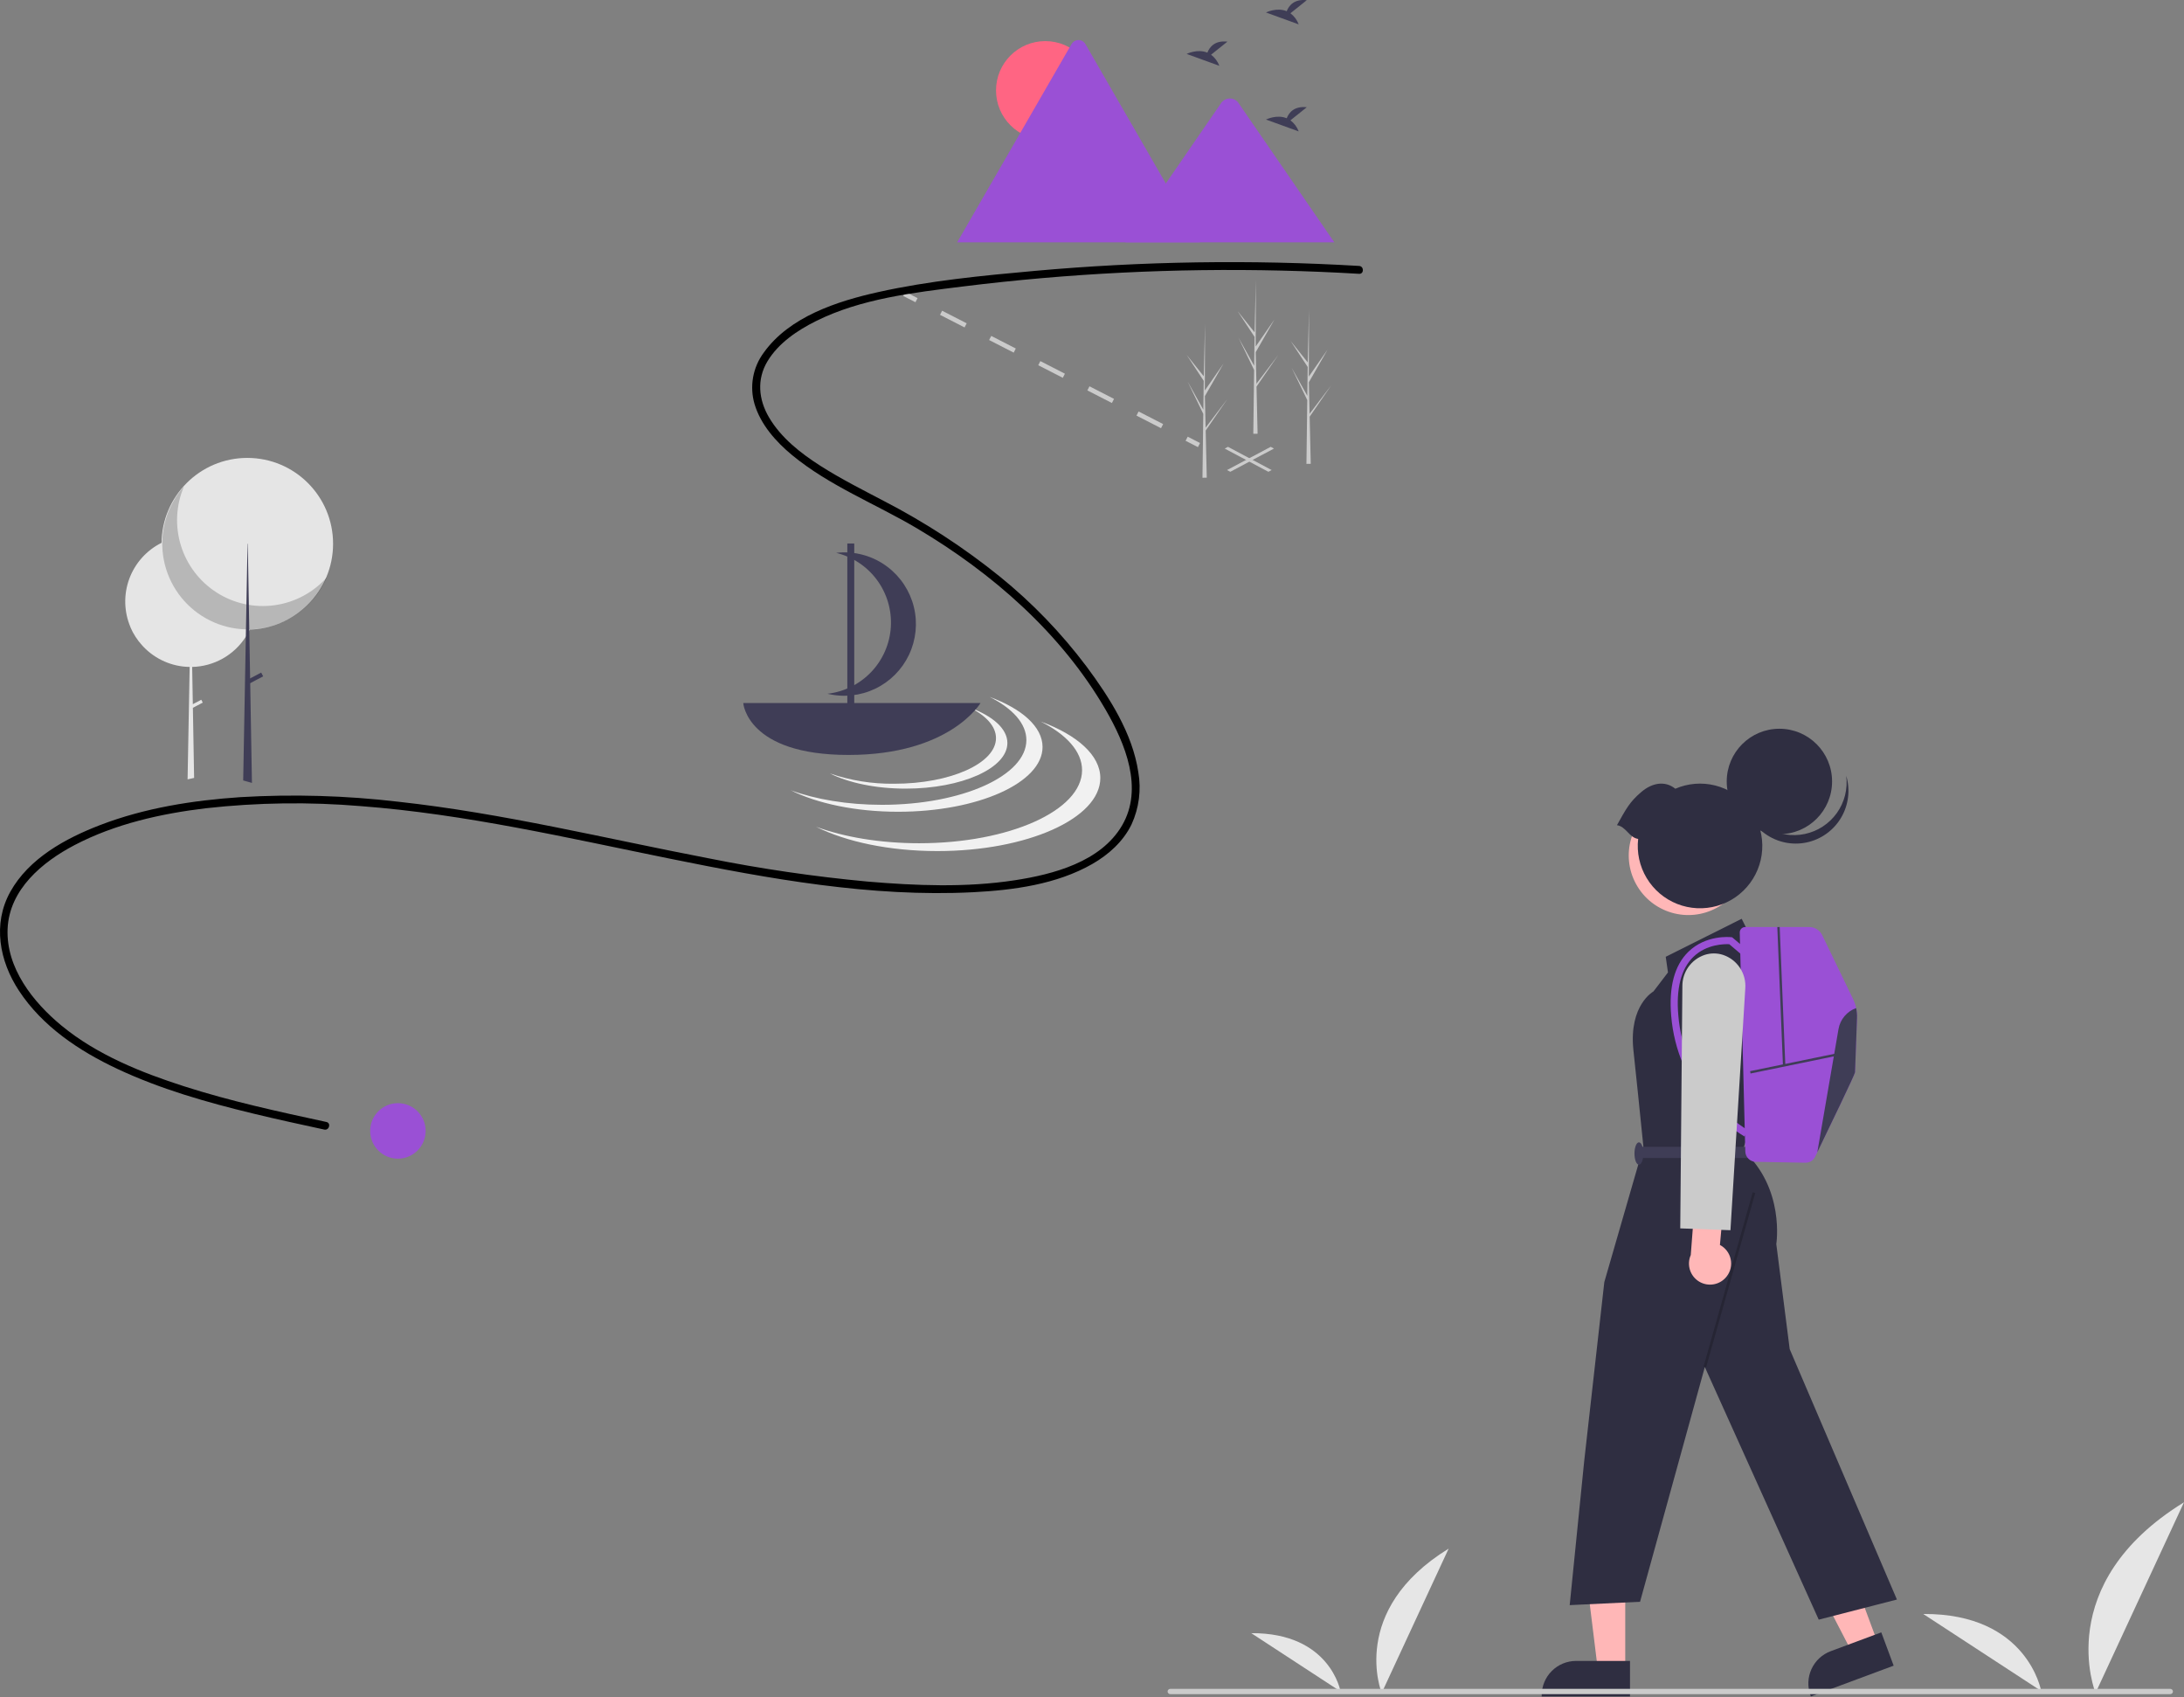<svg width="260" height="202" viewBox="0 0 260 202" fill="none" xmlns="http://www.w3.org/2000/svg">
<rect x="0" y="0" width="260" height="202" fill="#808080" stroke="none"/>
<g clip-path="url(#clip0_5692_40664)">
<path d="M164.487 201.486C164.487 201.486 160.502 191.67 172.457 184.309L164.487 201.486Z" fill="#E6E6E6"/>
<path d="M159.587 201.308C159.587 201.308 158.371 194.311 148.962 194.371L159.587 201.308Z" fill="#E6E6E6"/>
<path d="M249.47 201.486C249.47 201.486 244.205 188.518 260 178.792L249.47 201.486Z" fill="#E6E6E6"/>
<path d="M242.996 201.25C242.996 201.25 241.39 192.007 228.959 192.087L242.996 201.25Z" fill="#E6E6E6"/>
<path d="M150.999 56.15L145.8 53.386L146.189 53.179L151.388 55.943L150.999 56.15Z" fill="#CBCBCB"/>
<path d="M146.464 56.15L146.075 55.943L151.274 53.179L151.663 53.386L146.464 56.15Z" fill="#CBCBCB"/>
<path d="M107.766 34.728L107.515 35.218L108.983 35.971L109.234 35.481L107.766 34.728Z" fill="#CBCBCB"/>
<path d="M138.218 50.962L135.295 49.463L135.546 48.973L138.469 50.472L138.218 50.962ZM132.371 47.964L129.448 46.465L129.699 45.975L132.622 47.474L132.371 47.964ZM126.524 44.966L123.601 43.467L123.852 42.977L126.775 44.476L126.524 44.966ZM120.677 41.968L117.754 40.469L118.005 39.979L120.928 41.478L120.677 41.968ZM114.83 38.969L111.907 37.471L112.158 36.98L115.081 38.48L114.83 38.969Z" fill="#CBCBCB"/>
<path d="M141.393 51.971L141.142 52.461L142.611 53.215L142.862 52.725L141.393 51.971Z" fill="#CBCBCB"/>
<path d="M30.49 71.582C30.49 71.754 30.484 71.924 30.473 72.093C30.411 73.069 30.164 74.023 29.747 74.907C29.744 74.914 29.74 74.921 29.737 74.928C29.718 74.969 29.698 75.01 29.677 75.051C29.553 75.3 29.416 75.543 29.265 75.778C28.578 76.856 27.635 77.749 26.521 78.376C25.408 79.003 24.156 79.346 22.878 79.375L22.956 83.808L23.96 83.279L24.14 83.62L22.963 84.24L23.107 92.473L23.109 92.583L22.332 92.756L22.333 92.645L22.578 79.375C21.549 79.361 20.534 79.141 19.591 78.731C18.648 78.32 17.795 77.726 17.083 76.983C17.034 76.932 16.986 76.88 16.938 76.828L16.933 76.822C16.34 76.175 15.86 75.432 15.514 74.625C15.522 74.634 15.53 74.642 15.537 74.651C14.755 72.82 14.702 70.76 15.389 68.892C16.076 67.025 17.451 65.49 19.232 64.604C19.259 64.59 19.286 64.578 19.313 64.564C21.075 63.715 23.091 63.559 24.962 64.127C26.833 64.696 28.422 65.947 29.415 67.633C29.462 67.713 29.508 67.794 29.552 67.876C30.169 69.014 30.491 70.288 30.49 71.582Z" fill="#E5E5E5"/>
<path d="M29.441 74.933C35.08 74.933 39.652 70.358 39.652 64.716C39.652 59.073 35.08 54.498 29.441 54.498C23.802 54.498 19.231 59.073 19.231 64.716C19.231 70.358 23.802 74.933 29.441 74.933Z" fill="#E5E5E5"/>
<path opacity="0.2" d="M21.902 57.891C20.95 60.121 20.82 62.616 21.538 64.932C22.255 67.248 23.771 69.233 25.817 70.533C27.862 71.833 30.302 72.363 32.702 72.028C35.101 71.693 37.304 70.515 38.916 68.705C38.334 70.067 37.463 71.286 36.364 72.278C35.264 73.269 33.962 74.01 32.549 74.449C31.135 74.887 29.642 75.013 28.175 74.817C26.708 74.621 25.301 74.108 24.051 73.314C22.802 72.52 21.74 71.463 20.939 70.218C20.138 68.972 19.617 67.567 19.413 66.1C19.208 64.633 19.325 63.139 19.755 61.722C20.185 60.304 20.917 58.997 21.902 57.891Z" fill="black"/>
<path d="M29.994 93.178L28.951 92.885L28.953 92.773L29.265 75.778L29.281 74.931L29.281 74.906L29.336 71.937L29.415 67.633V67.633L29.469 64.716H29.497L29.552 67.876L29.624 71.99L29.675 74.908V74.93L29.677 75.05V75.051L29.777 80.74L29.787 81.305L29.992 93.065L29.994 93.178Z" fill="#3F3D56"/>
<path d="M31.093 80.047L29.405 80.936L29.64 81.383L31.328 80.494L31.093 80.047Z" fill="#3F3D56"/>
<path d="M161.797 31.65C148.91 30.887 135.984 31.086 123.127 32.245C116.929 32.805 110.634 33.41 104.551 34.763C99.652 35.853 93.965 37.694 90.913 41.983C90.273 42.848 89.842 43.848 89.654 44.907C89.465 45.965 89.524 47.053 89.825 48.085C90.553 50.53 92.364 52.566 94.292 54.16C98.73 57.828 104.237 59.963 109.156 62.878C118.137 68.2 126.356 75.373 131.632 84.486C133.953 88.495 136.162 93.827 133.577 98.245C131.044 102.574 125.391 104.065 120.78 104.768C115.001 105.65 109.049 105.411 103.246 104.917C96.884 104.324 90.558 103.396 84.293 102.139C72.02 99.781 59.859 96.781 47.416 95.417C41.176 94.683 34.885 94.501 28.613 94.873C22.95 95.256 17.237 96.152 11.917 98.196C7.817 99.77 3.446 102.153 1.232 106.126C-0.903 109.956 -0.07 114.373 2.254 117.907C5.051 122.159 9.413 125.072 13.947 127.202C19.11 129.627 24.632 131.198 30.161 132.535C32.965 133.213 35.785 133.826 38.604 134.435C39.193 134.562 39.444 133.658 38.854 133.531C33.167 132.301 27.465 131.068 21.92 129.288C16.789 127.641 11.538 125.531 7.336 122.073C3.936 119.275 0.704 115.188 0.905 110.542C1.107 105.858 5.034 102.588 8.884 100.575C13.694 98.059 19.16 96.833 24.516 96.193C30.648 95.509 36.832 95.425 42.981 95.942C55.395 96.887 67.532 99.717 79.703 102.185C91.528 104.583 103.721 106.803 115.839 106.188C120.642 105.944 125.789 105.255 130.03 102.83C131.971 101.719 133.722 100.152 134.709 98.114C135.598 96.174 135.879 94.011 135.515 91.909C134.828 87.29 132.086 83.008 129.351 79.329C126.353 75.339 122.874 71.734 118.995 68.595C114.738 65.166 110.147 62.174 105.293 59.663C102.718 58.306 100.107 57.002 97.654 55.431C95.302 53.925 92.981 52.113 91.545 49.667C90.302 47.553 90.075 45.139 91.369 42.994C92.677 40.825 94.933 39.312 97.156 38.206C102.514 35.542 108.743 34.829 114.606 34.098C127.192 32.535 139.878 31.902 152.558 32.205C155.64 32.277 158.72 32.405 161.797 32.588C162.4 32.623 162.398 31.685 161.797 31.65Z" fill="black"/>
<path d="M153.622 1.58L155.569 0.022C154.057 -0.145 153.435 0.68 153.181 1.333C151.999 0.842 150.713 1.486 150.713 1.486L154.608 2.901C154.412 2.376 154.07 1.917 153.622 1.58Z" fill="#3F3D56"/>
<path d="M144.175 6.512L146.122 4.954C144.609 4.787 143.988 5.612 143.734 6.266C142.552 5.775 141.266 6.418 141.266 6.418L145.161 7.833C144.964 7.308 144.622 6.849 144.175 6.512Z" fill="#3F3D56"/>
<path d="M153.622 14.321L155.569 12.763C154.057 12.596 153.435 13.422 153.181 14.075C151.999 13.584 150.713 14.227 150.713 14.227L154.608 15.642C154.412 15.117 154.07 14.659 153.622 14.321Z" fill="#3F3D56"/>
<path d="M124.439 16.629C127.678 16.629 130.304 14.002 130.304 10.761C130.304 7.519 127.678 4.892 124.439 4.892C121.2 4.892 118.574 7.519 118.574 10.761C118.574 14.002 121.2 16.629 124.439 16.629Z" fill="#FF6583"/>
<path d="M142.831 28.845H114.059C114.023 28.846 113.987 28.843 113.951 28.837L127.559 5.252C127.642 5.105 127.763 4.983 127.908 4.898C128.054 4.813 128.22 4.768 128.388 4.768C128.557 4.768 128.723 4.813 128.868 4.898C129.014 4.983 129.135 5.105 129.218 5.252L138.35 21.078L138.787 21.836L142.831 28.845Z" fill="#9A50D5"/>
<path d="M158.849 28.845H133.965L138.787 21.837L139.134 21.331L145.417 12.198C145.528 12.058 145.668 11.943 145.826 11.861C145.984 11.778 146.158 11.73 146.336 11.72C146.514 11.709 146.693 11.736 146.86 11.799C147.027 11.862 147.179 11.959 147.306 12.085C147.338 12.12 147.369 12.158 147.396 12.198L158.849 28.845Z" fill="#9A50D5"/>
<path d="M117.8 82.937C120.528 84.301 122.188 86.103 122.188 88.079C122.188 92.335 114.491 95.785 104.996 95.785C100.868 95.785 97.081 95.133 94.118 94.046C97.265 95.62 101.835 96.611 106.922 96.611C116.416 96.611 124.113 93.161 124.113 88.904C124.113 86.498 121.653 84.351 117.8 82.937Z" fill="#F1F1F1"/>
<path d="M123.867 85.861C126.944 87.4 128.818 89.433 128.818 91.662C128.818 96.465 120.132 100.358 109.419 100.358C104.761 100.358 100.488 99.622 97.144 98.395C100.695 100.172 105.851 101.29 111.591 101.29C122.305 101.29 130.99 97.397 130.99 92.594C130.99 89.879 128.214 87.456 123.867 85.861Z" fill="#F1F1F1"/>
<path d="M115.479 84.225C117.4 85.186 118.57 86.455 118.57 87.847C118.57 90.846 113.147 93.277 106.458 93.277C103.852 93.311 101.26 92.896 98.794 92.051C101.012 93.16 104.231 93.859 107.815 93.859C114.504 93.859 119.927 91.428 119.927 88.429C119.927 86.734 118.193 85.221 115.479 84.225Z" fill="#F1F1F1"/>
<path d="M88.483 83.675C88.483 83.675 88.905 89.85 101.008 89.85C113.111 89.85 116.724 83.675 116.724 83.675H88.483Z" fill="#3F3D56"/>
<path d="M105.661 67.472C103.914 66.144 101.721 65.544 99.542 65.797C101.489 66.267 103.21 67.408 104.4 69.021C105.591 70.633 106.176 72.614 106.053 74.615C105.93 76.616 105.106 78.51 103.727 79.964C102.347 81.418 100.5 82.339 98.509 82.567C100.413 83.026 102.418 82.816 104.185 81.972C105.953 81.127 107.376 79.699 108.215 77.928C109.054 76.156 109.259 74.15 108.794 72.246C108.328 70.342 107.222 68.656 105.661 67.472Z" fill="#3F3D56"/>
<path d="M101.696 64.683H100.871V84.338H101.696V64.683Z" fill="#3F3D56"/>
<path d="M155.927 50.079L155.923 50.071L155.912 49.591L158.497 45.835L155.915 49.232L155.905 49.333L155.817 45.494L158.05 41.6L155.811 44.82L155.834 36.867L155.834 36.84L155.833 36.866L155.685 43.134L153.65 40.588L155.678 43.674L155.634 47.108L153.761 43.757L155.627 47.613L155.602 49.523L155.534 54.812L155.529 55.208C155.701 55.209 155.872 55.206 156.041 55.199L155.924 50.118L155.927 50.079Z" fill="#CBCBCB"/>
<path d="M143.549 51.73L143.545 51.723L143.534 51.242L146.119 47.487L143.537 50.883L143.527 50.985L143.439 47.146L145.672 43.252L143.433 46.471L143.456 38.518L143.456 38.492L143.455 38.517L143.307 44.786L141.272 42.24L143.3 45.326L143.256 48.76L141.383 45.408L143.249 49.264L143.224 51.174L143.156 56.464L143.151 56.859C143.323 56.86 143.494 56.858 143.663 56.85L143.546 51.769L143.549 51.73Z" fill="#CBCBCB"/>
<path d="M149.6 46.5L149.596 46.493L149.585 46.013L152.17 42.257L149.588 45.653L149.579 45.755L149.49 41.916L151.723 38.022L149.484 41.242L149.507 33.288L149.507 33.262L149.507 33.288L149.358 39.556L147.323 37.01L149.352 40.096L149.307 43.53L147.435 40.179L149.3 44.035L149.276 45.944L149.207 51.234L149.202 51.629C149.375 51.631 149.545 51.628 149.714 51.621L149.597 46.54L149.6 46.5Z" fill="#CBCBCB"/>
<path d="M47.37 137.898C49.193 137.898 50.671 136.419 50.671 134.595C50.671 132.771 49.193 131.292 47.37 131.292C45.547 131.292 44.069 132.771 44.069 134.595C44.069 136.419 45.547 137.898 47.37 137.898Z" fill="#9A50D5"/>
<path d="M223.554 195.565L220.499 196.701L214.665 185.447L219.175 183.77L223.554 195.565Z" fill="#FFB7B7"/>
<path d="M225.435 198.239L215.581 201.902L215.535 201.777C215.157 200.759 215.199 199.633 215.651 198.646C216.103 197.659 216.928 196.892 217.945 196.514L223.963 194.276L225.435 198.239Z" fill="#2F2E41"/>
<path d="M193.482 198.74L190.222 198.74L188.671 186.157L193.482 186.158L193.482 198.74Z" fill="#FFB7B7"/>
<path d="M194.047 201.902L183.536 201.902V201.768C183.536 200.683 183.967 199.641 184.734 198.874C185.501 198.106 186.542 197.675 187.627 197.675L194.047 197.675L194.047 201.902Z" fill="#2F2E41"/>
<path d="M208.406 111.477L207.343 109.348L198.302 113.871L198.568 115.734L196.84 117.996C196.84 117.996 193.915 119.592 194.446 124.914L194.978 129.969L195.643 136.488L190.99 152.586L188.597 173.872L186.868 191.034L195.244 190.635L202.955 162.697L216.516 192.763L225.823 190.369L213.06 160.568L211.464 148.062C211.464 148.062 212.528 141.41 207.476 136.887L208.273 134.492V131.542L210.932 117.464L208.406 111.477Z" fill="#2F2E41"/>
<path opacity="0.2" d="M208.655 141.9L202.805 162.654L203.106 162.739L208.956 141.985L208.655 141.9Z" fill="black"/>
<path d="M208.141 136.488H195.111V137.818H208.141V136.488Z" fill="#3F3D56"/>
<path d="M195.111 138.617C195.405 138.617 195.643 138.021 195.643 137.286C195.643 136.551 195.405 135.956 195.111 135.956C194.818 135.956 194.58 136.551 194.58 137.286C194.58 138.021 194.818 138.617 195.111 138.617Z" fill="#3F3D56"/>
<path d="M204.387 108.036C207.822 106.157 209.084 101.847 207.206 98.41C205.329 94.973 201.022 93.71 197.587 95.589C194.153 97.468 192.89 101.777 194.768 105.214C196.646 108.651 200.952 109.914 204.387 108.036Z" fill="#FFB7B7"/>
<path d="M211.833 99.28C215.296 99.28 218.104 96.471 218.104 93.006C218.104 89.541 215.296 86.731 211.833 86.731C208.37 86.731 205.563 89.541 205.563 93.006C205.563 96.471 208.37 99.28 211.833 99.28Z" fill="#2F2E41"/>
<path d="M219.79 92.334C220.038 93.165 220.11 94.039 220.003 94.9C219.896 95.76 219.611 96.589 219.168 97.335C218.724 98.08 218.131 98.725 217.426 99.229C216.721 99.734 215.919 100.086 215.07 100.265C214.222 100.443 213.346 100.444 212.498 100.266C211.649 100.089 210.847 99.737 210.141 99.234C209.435 98.73 208.841 98.086 208.396 97.341C207.952 96.596 207.667 95.767 207.559 94.907C208.008 96.416 209.008 97.701 210.36 98.507C211.713 99.313 213.318 99.58 214.859 99.256C216.399 98.932 217.761 98.041 218.675 96.758C219.588 95.476 219.987 93.896 219.79 92.334Z" fill="#2F2E41"/>
<path d="M195.019 99.843C194.835 101.465 195.19 103.102 196.031 104.501C196.871 105.9 198.149 106.983 199.666 107.582C201.184 108.18 202.857 108.261 204.425 107.812C205.993 107.363 207.369 106.409 208.341 105.097C209.312 103.786 209.824 102.191 209.798 100.559C209.771 98.927 209.207 97.349 208.193 96.07C207.18 94.791 205.773 93.883 204.191 93.485C202.609 93.087 200.94 93.223 199.443 93.871C198.204 92.871 196.669 93.181 195.421 94.236C194.01 95.428 193.591 96.247 192.496 98.208C193.572 98.36 193.942 99.692 195.019 99.843Z" fill="#2F2E41"/>
<path d="M221.072 121.172C220.993 123.274 220.836 127.411 220.836 127.623C220.836 127.845 217.701 134.339 216.347 137.134V137.136C216.251 137.333 216.164 137.511 216.088 137.669C215.983 137.885 215.818 138.068 215.613 138.194C215.408 138.32 215.171 138.385 214.931 138.38L209.013 138.274C208.688 138.268 208.377 138.137 208.146 137.908C207.915 137.679 207.782 137.369 207.774 137.044L207.113 110.992C207.111 110.906 207.126 110.82 207.158 110.74C207.189 110.66 207.236 110.587 207.296 110.526C207.356 110.464 207.427 110.415 207.507 110.382C207.586 110.348 207.671 110.331 207.757 110.331H215.388C215.71 110.331 216.026 110.422 216.299 110.594C216.572 110.765 216.792 111.01 216.932 111.301L220.595 118.883C220.938 119.596 221.102 120.382 221.072 121.172Z" fill="#9A50D5"/>
<path d="M207.67 135.256C206.152 134.335 204.787 133.181 203.627 131.836C200.931 128.802 199.291 124.974 198.954 120.927C198.653 117.465 199.339 114.891 200.994 113.278C203.098 111.227 205.961 111.525 206.082 111.539L206.21 111.553L208.15 113.195L207.601 113.845L205.865 112.375C205.334 112.348 203.165 112.343 201.58 113.893C200.122 115.321 199.523 117.663 199.8 120.853C200.121 124.706 201.678 128.352 204.24 131.246C205.345 132.525 206.641 133.627 208.081 134.511L207.67 135.256Z" fill="#9A50D5"/>
<path d="M218.683 125.358L208.343 127.483L208.4 127.761L218.74 125.636L218.683 125.358Z" fill="#3F3D56"/>
<path d="M211.868 110.325L211.584 110.337L212.256 126.8L212.539 126.789L211.868 110.325Z" fill="#3F3D56"/>
<path d="M221.072 121.172C220.993 123.274 220.836 127.411 220.836 127.623C220.836 127.845 217.701 134.339 216.347 137.134L218.871 122.469C218.969 121.905 219.214 121.377 219.583 120.939C219.952 120.501 220.43 120.168 220.969 119.976C221.054 120.369 221.088 120.771 221.072 121.172Z" fill="#3F3D56"/>
<path d="M205.565 151.906C205.788 151.618 205.946 151.284 206.026 150.929C206.107 150.573 206.109 150.204 206.032 149.848C205.954 149.491 205.8 149.156 205.579 148.866C205.358 148.575 205.077 148.337 204.754 148.168L205.267 142.489L201.894 141.336L201.282 149.365C201.034 149.926 201 150.559 201.186 151.144C201.373 151.729 201.768 152.226 202.295 152.539C202.823 152.852 203.448 152.961 204.05 152.844C204.653 152.728 205.192 152.394 205.565 151.906Z" fill="#FFB7B7"/>
<path d="M206.006 146.412L200.03 146.195L200.283 117.358C200.278 116.542 200.53 115.745 201.003 115.08C201.476 114.415 202.146 113.916 202.918 113.653C203.639 113.413 204.419 113.412 205.141 113.651C205.959 113.928 206.662 114.47 207.139 115.192C207.615 115.913 207.838 116.773 207.772 117.635L206.006 146.412Z" fill="#CBCBCB"/>
<path d="M258.371 201.625H139.312C139.23 201.625 139.15 201.592 139.092 201.534C139.033 201.475 139 201.396 139 201.313C139 201.23 139.033 201.15 139.092 201.092C139.15 201.033 139.23 201 139.312 201H258.371C258.454 201 258.533 201.033 258.592 201.092C258.651 201.15 258.683 201.23 258.683 201.313C258.683 201.396 258.651 201.475 258.592 201.534C258.533 201.592 258.454 201.625 258.371 201.625Z" fill="#CBCBCB"/>
</g>
<defs>
<clipPath id="clip0_5692_40664">
<rect width="260" height="202" fill="white"/>
</clipPath>
</defs>
</svg>
